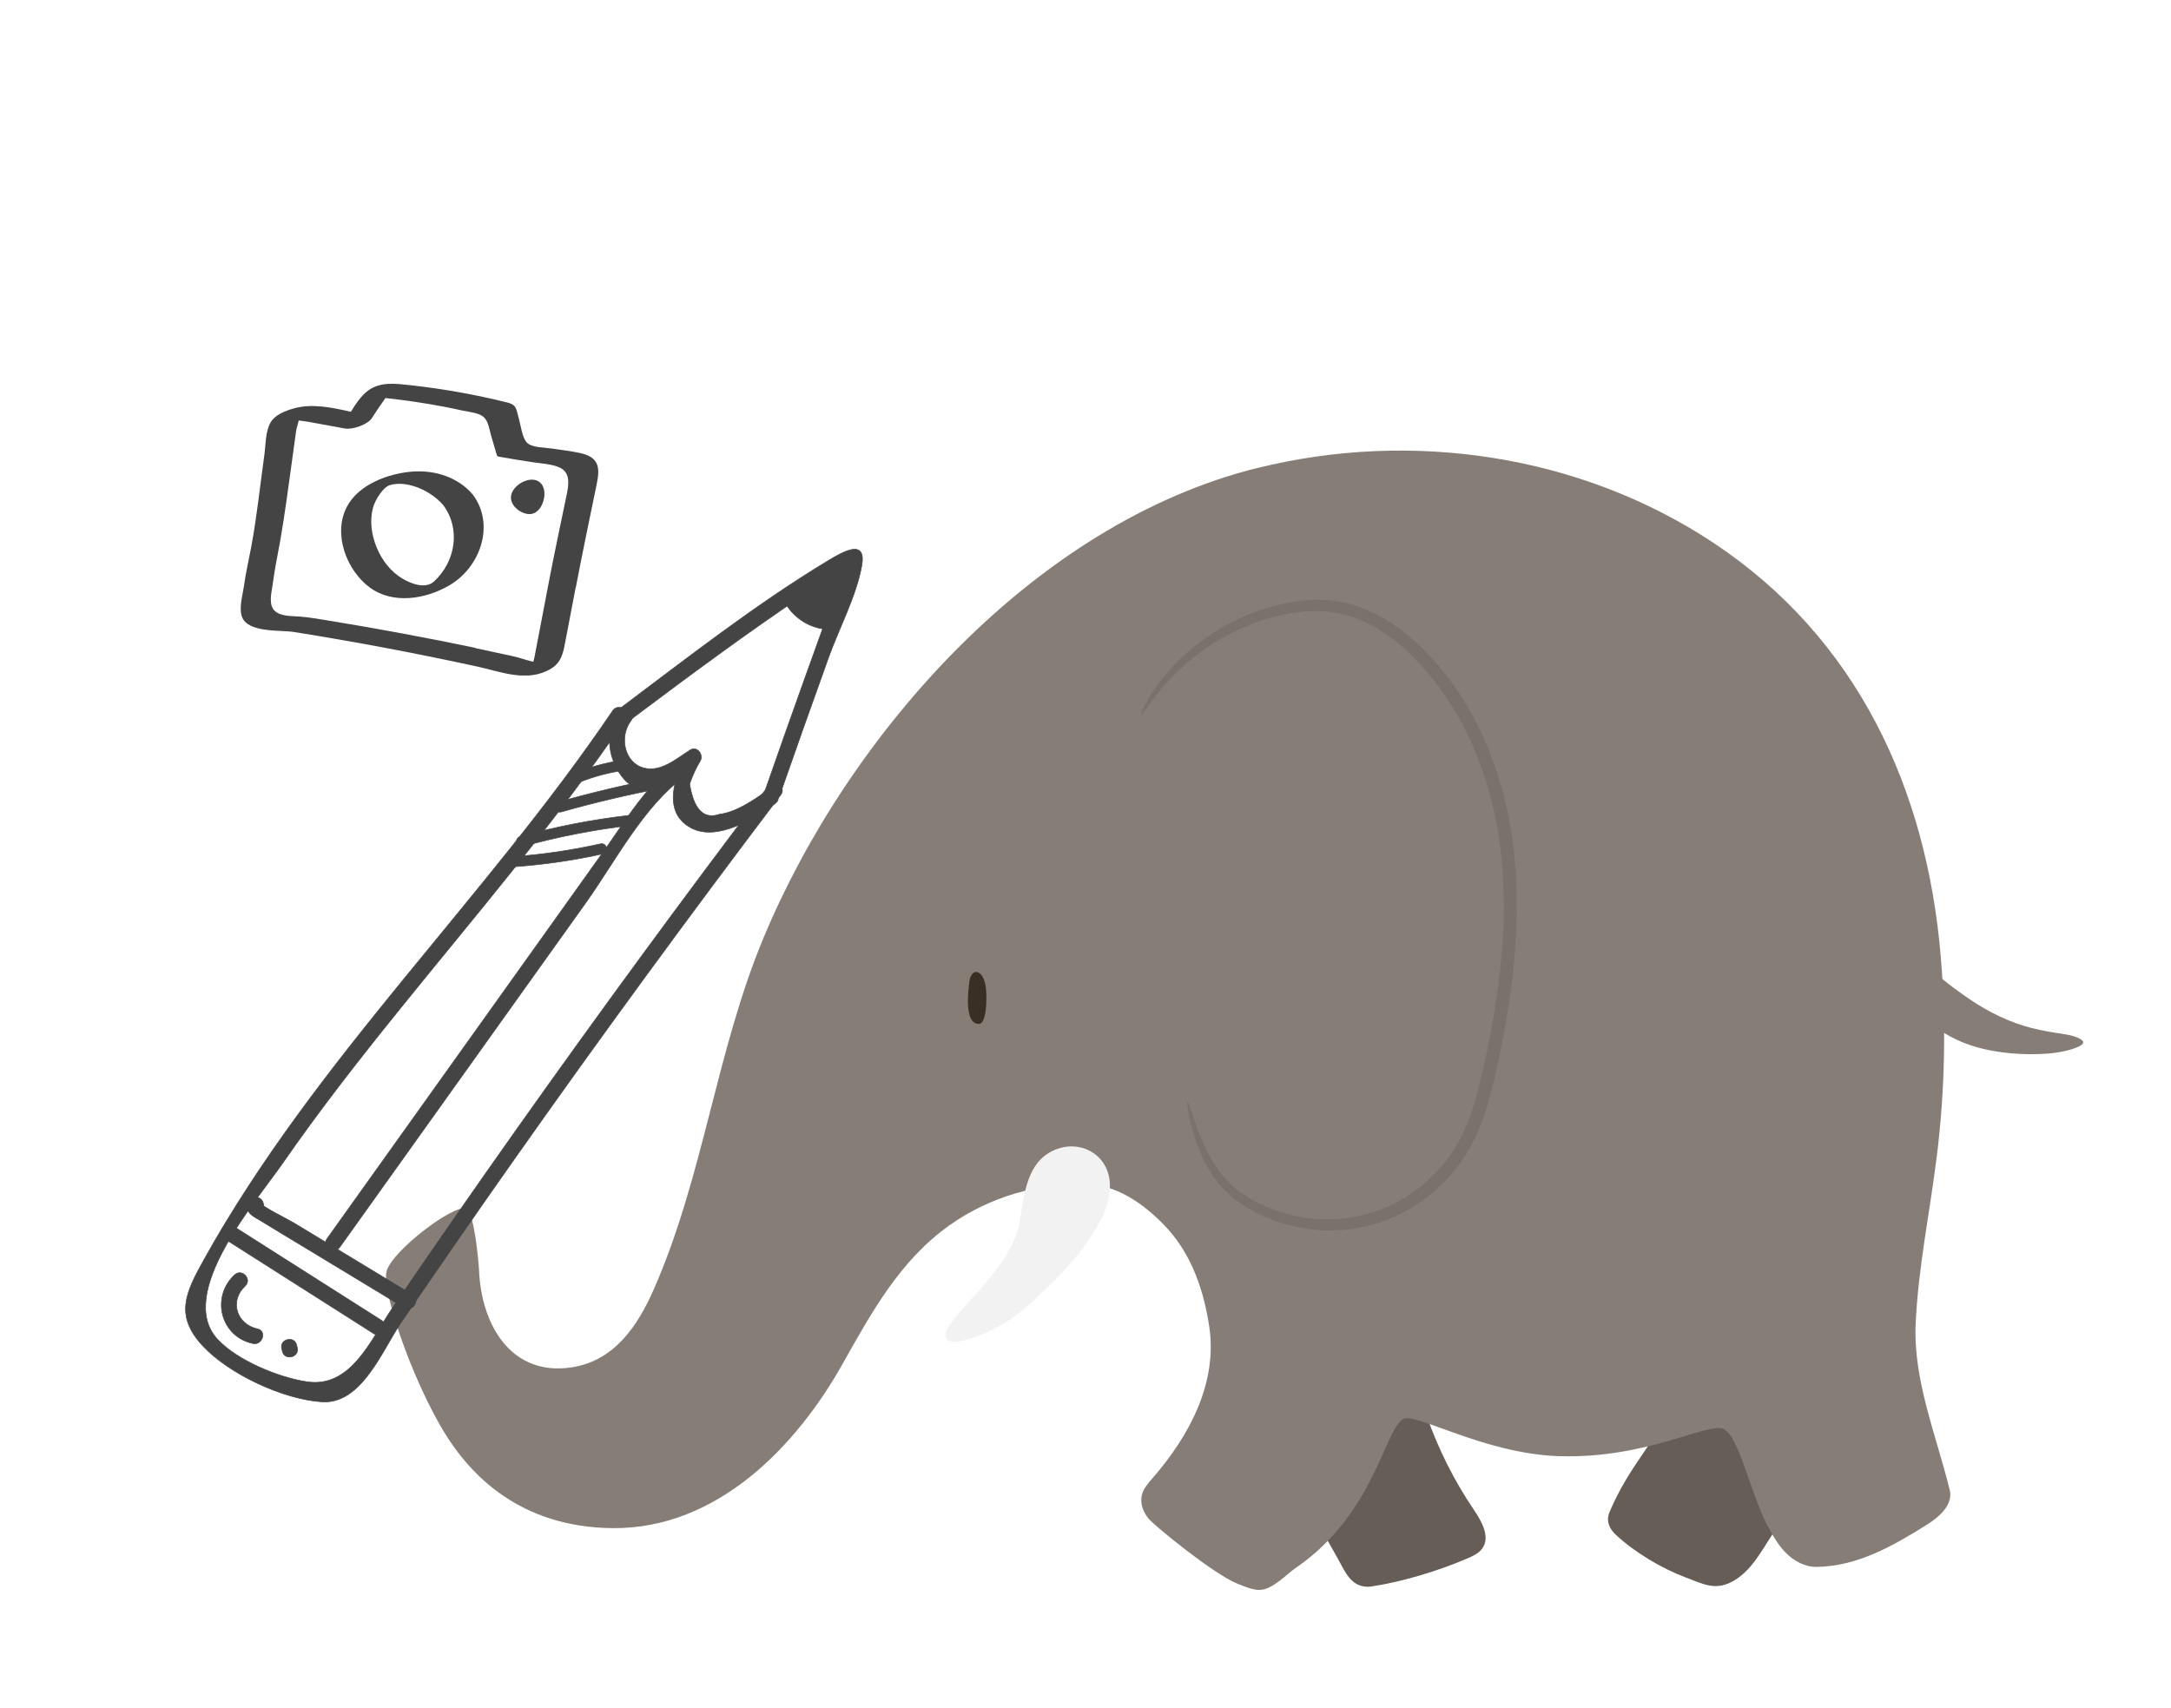 <?xml version="1.0" encoding="UTF-8"?><svg id="a" xmlns="http://www.w3.org/2000/svg" xmlns:xlink="http://www.w3.org/1999/xlink" viewBox="0 0 352 277"><defs><style>.d,.e{fill:none;}.f{fill:#f2f2f2;}.g{fill:#675d57;}.h{fill:#444;}.i{fill:#867d76;}.j{fill:#3a2f25;}.k{fill:#7a716c;}.e{stroke:#444;stroke-miterlimit:10;stroke-width:.1px;}.l{clip-path:url(#c);}.m{clip-path:url(#b);}</style><clipPath id="b"><rect class="d" x="27.44" y="91.5" width="115.71" height="134.38" transform="translate(-7.42 4.22) rotate(-2.72)"/></clipPath><clipPath id="c"><rect class="d" x="39.04" y="62.19" width="57.96" height="47.34"/></clipPath></defs><g><path class="i" d="M312.06,154.87c-1.2,2.89-2.22,5.1-1.75,6.95,.83,3.24,4.06,5.39,6.9,6.75,3.59,1.71,7.95,2.34,11.89,2.37,1.94,.01,3.92-.1,5.81-.54,.42-.1,3.83-.91,2.59-1.79-1.1-.78-2.93-.93-4.21-1.14-1.77-.29-3.5-.61-5.21-1.15-3.61-1.12-6.85-2.91-9.9-5.11-1.91-1.38-4-2.85-5.47-4.71-.31-.4-.87-1.07-.64-1.63"/><path class="g" d="M217.47,253.76c.5,.96,1.05,1.92,1.86,2.64s1.93,1.01,3,.85c4.63-.68,10.69-2.42,15.7-4.6,.86-.37,1.75-.8,2.3-1.56,1.33-1.86-.07-4.37-1.35-6.26-3.21-4.74-5.8-9.9-7.69-15.31-.25-.73-.54-1.52-1.19-1.93-.99-.62-2.28-.08-3.31,.46-3.81,2-7.71,4.07-10.5,7.35-2.79,3.27-4.24,8.07-2.42,11.96,.1,.2,2.72,4.73,3.61,6.42Z"/><path class="g" d="M262.99,241.04c-1.04,1.88-1.78,3.55-2.05,4.21-.56,1.38-.02,2.64,1.08,3.65,3.07,2.84,7.34,5.39,11.26,6.87,2.75,1.04,4.63,2.1,7.28,.84,3.26-1.55,5.11-5.26,6.81-7.8,1.47-2.2,1.6-3.54,2.34-6.08,.74-2.54,.61-5.47-.96-7.6-1.07-1.45-2.69-2.39-4.27-3.27-2.84-1.59-5.86-3.18-9.11-3.2-3.6-.02-4.96,.44-6.96,3.85s-3.49,5.06-5.41,8.53Z"/><path class="i" d="M203.92,75.88c24.96-6.2,52.31-2.16,73.85,12.11,23.32,15.45,34.62,39.86,36.9,67.14,.9,10.71,.69,21.52-.62,32.18-1.12,9.12-3.04,18.16-3.45,27.34-.41,9.18,3.34,18.06,5.53,26.98,.56,2.29-1.61,4.28-3.61,5.54-5.62,3.53-11.4,6.83-18.03,6.9-1.89,.02-3.67-.98-4.99-2.33s-2.23-3.04-3.1-4.71c-2.54-4.9-4.46-14.14-6.94-15.32s-12.34,4.83-26.6,4.41c-11.99-.35-23.15-7.01-25.25-6.06-3.06,1.38-4.67,15.36-17.48,24.15-1.35,.93-2.49,2.21-4.17,3.1s-2.81,.5-5.3-.5c-3.95-1.58-13.46-9.42-14.38-10.5s-1.49-2.57-1.13-3.94c.27-1.05,1.04-1.9,1.75-2.72,5.98-6.86,10.49-15.42,9.18-24.43-.85-5.83-2.83-11.6-6.68-15.87-3.07-3.41-7.67-7.04-12.73-7.29-8.04-.4-16.19,1.98-22.75,6.64-7.95,5.65-12.56,14.01-17.34,22.52-7.39,13.15-20.18,26.71-37.24,26.57-15.38-.13-22.86-9.12-25.87-13.35-5.76-8.08-11.73-25.04-10.79-28.33s10.68-10.74,12.87-10.17c1.28,.34,2.05,8.49,2.12,10.05,.37,8.9,5.23,17.18,14.95,15.74,6.99-1.03,10.79-6.75,13.42-12.75,8.02-18.28,10.08-38.49,17.74-56.88,13.72-32.96,43.87-67.23,80.12-76.23Z"/><path class="f" d="M165.28,198.37c.72-3.89,.95-9.08,4.72-11.39,4.48-2.75,9.97-.04,9.96,5.3,0,2.79-1.3,5.41-2.78,7.77-2.84,4.54-6.76,8.25-10.73,11.85-4.26,3.87-13.17,7.52-13.17,4.61s10.56-10.38,12-18.15Z"/><path class="j" d="M157.17,159.2c-.16,1.29-.92,6.86,1.56,6.83,1.21-.02,1.31-3.99,1.13-5.75-.32-3.15-2.39-3.53-2.7-1.07Z"/><path class="k" d="M245.91,147.61c.03-2.42-.02-5.82-.48-9.88-.24-2.03-.59-4.22-1.09-6.52-.51-2.3-1.18-4.7-2.03-7.15-1.7-4.9-4.26-9.98-7.79-14.53-1.78-2.26-3.74-4.42-5.99-6.31-2.24-1.88-4.74-3.5-7.48-4.57-2.72-1.1-5.69-1.52-8.48-1.36-2.8,.14-5.43,.75-7.89,1.53-4.91,1.6-8.94,4.18-11.95,6.77-3,2.62-5,5.22-6.18,7.13-1.19,1.91-1.63,3.11-1.52,3.16,.14,.08,.8-.99,2.13-2.75,1.33-1.75,3.42-4.16,6.4-6.56,3-2.37,6.93-4.73,11.63-6.15,4.66-1.42,10.19-2.09,15.14,.02,4.99,2.03,9.19,6.02,12.53,10.35,3.35,4.36,5.79,9.24,7.43,13.97,3.34,9.49,3.54,18.13,3.55,22.83-.03,2.37-.17,5.68-.61,9.64-.43,3.96-1.17,8.57-2.2,13.53-1.06,4.95-2.16,10.35-4.91,15.02-2.74,4.64-7.2,8.4-12.23,10.33-5.02,1.98-10.54,2.02-15.22,.73-2.34-.65-4.51-1.58-6.37-2.74-1.89-1.11-3.35-2.54-4.5-4.04-2.25-3.04-3.31-6.1-4.05-8.16-.72-2.09-1.08-3.29-1.22-3.26-.13,.03,0,1.28,.51,3.47,.56,2.16,1.44,5.35,3.72,8.7,1.15,1.65,2.74,3.3,4.73,4.55,1.95,1.29,4.23,2.34,6.72,3.08,4.96,1.48,10.9,1.55,16.37-.53,5.46-2.02,10.31-6.03,13.33-11.07,1.51-2.52,2.54-5.22,3.33-7.87,.79-2.66,1.35-5.27,1.88-7.77,1.05-5.02,1.8-9.7,2.22-13.74,.43-4.04,.56-7.43,.57-9.85Z"/></g><g class="m"><path class="h" d="M99.34,115.25c-20.74,30.63-48.18,56.54-66.26,89-2.97,5.33-4.8,9.03-.22,13.96,4.29,4.62,13.12,8.72,19.38,9.1,6.4,.39,9.76-8.41,12.78-12.84,6.01-8.81,12.08-17.58,18.22-26.3,14.11-20.03,28.58-39.79,43.37-59.31,.96-1.28-1.14-2.6-2.1-1.33-13.84,18.26-27.4,36.74-40.64,55.44-6.85,9.67-13.61,19.41-20.29,29.2-3.46,5.07-6.65,12.95-13.8,11.89-4.68-.7-11.36-3.49-14.5-6.88-6.87-7.4,6.27-22.38,10.63-28.68,5.92-8.54,12.33-16.73,18.86-24.82,12.5-15.49,25.5-30.61,36.67-47.11,.9-1.33-1.2-2.65-2.1-1.33"/><path class="e" d="M99.34,115.25c-20.74,30.63-48.18,56.54-66.26,89-2.97,5.33-4.8,9.03-.22,13.96,4.29,4.62,13.12,8.72,19.38,9.1,6.4,.39,9.76-8.41,12.78-12.84,6.01-8.81,12.08-17.58,18.22-26.3,14.11-20.03,28.58-39.79,43.37-59.31,.96-1.28-1.14-2.6-2.1-1.33-13.84,18.26-27.4,36.74-40.64,55.44-6.85,9.67-13.61,19.41-20.29,29.2-3.46,5.07-6.65,12.95-13.8,11.89-4.68-.7-11.36-3.49-14.5-6.88-6.87-7.4,6.27-22.38,10.63-28.68,5.92-8.54,12.33-16.73,18.86-24.82,12.5-15.49,25.5-30.61,36.67-47.11,.9-1.33-1.2-2.65-2.1-1.33Z"/><path class="h" d="M36.4,200.86c8.06,5.12,16.11,10.25,24.17,15.37,1.35,.86,2.68-1.24,1.33-2.1-8.06-5.12-16.11-10.24-24.17-15.37-1.35-.86-2.68,1.24-1.33,2.1"/><path class="e" d="M36.4,200.86c8.06,5.12,16.11,10.25,24.17,15.37,1.35,.86,2.68-1.24,1.33-2.1-8.06-5.12-16.11-10.24-24.17-15.37-1.35-.86-2.68,1.24-1.33,2.1Z"/><path class="h" d="M42.66,195.01c-.03-.07-.06-.14-.09-.22-.19-.45-.9-.8-1.37-.63-.1,.04-.2,.07-.3,.11-.6,.21-1.15,.78-.94,1.48,.37,1.24,1.24,1.54,2.35,2.22,2.49,1.54,5.01,3.03,7.51,4.55,5.24,3.17,10.47,6.34,15.71,9.51,1.37,.83,2.7-1.27,1.33-2.1-4.32-2.62-8.65-5.24-12.98-7.86-2.05-1.24-4.1-2.48-6.15-3.72-1.15-.7-5.21-2.69-5.35-3.15-.31,.49-.62,.99-.94,1.48,.1-.03,.2-.07,.3-.11-.46-.21-.91-.42-1.37-.63,.03,.07,.06,.14,.09,.22,.63,1.47,2.82,.29,2.19-1.17"/><path class="e" d="M42.66,195.01c-.03-.07-.06-.14-.09-.22-.19-.45-.9-.8-1.37-.63-.1,.04-.2,.07-.3,.11-.6,.21-1.15,.78-.94,1.48,.37,1.24,1.24,1.54,2.35,2.22,2.49,1.54,5.01,3.03,7.51,4.55,5.24,3.17,10.47,6.34,15.71,9.51,1.37,.83,2.7-1.27,1.33-2.1-4.32-2.62-8.65-5.24-12.98-7.86-2.05-1.24-4.1-2.48-6.15-3.72-1.15-.7-5.21-2.69-5.35-3.15-.31,.49-.62,.99-.94,1.48,.1-.03,.2-.07,.3-.11-.46-.21-.91-.42-1.37-.63,.03,.07,.06,.14,.09,.22,.63,1.47,2.82,.29,2.19-1.17Z"/><path class="h" d="M100.25,115.49c-2.38,3.12-1.62,8.05,1,10.92,3.52,3.85,8.53-.51,11.84-2.6-.55-.59-1.09-1.17-1.64-1.76-1.98,3.61-4.24,9.63,.61,12.2,4.27,2.26,10.37-1.61,13.66-3.99,1.29-.94-.41-2.74-1.7-1.82-1.95,1.41-4.84,3.31-7.32,3.58-2.58,.91-4.21-.73-4.88-4.91,.45-1.31,1.02-2.56,1.73-3.74,.55-1-.51-2.47-1.64-1.76-2.32,1.48-4.78,3.64-7.52,2.92-3.13-.82-4.08-5.05-2.05-7.72,.97-1.27-1.14-2.59-2.1-1.33"/><path class="e" d="M100.25,115.49c-2.38,3.12-1.62,8.05,1,10.92,3.52,3.85,8.53-.51,11.84-2.6-.55-.59-1.09-1.17-1.64-1.76-1.98,3.61-4.24,9.63,.61,12.2,4.27,2.26,10.37-1.61,13.66-3.99,1.29-.94-.41-2.74-1.7-1.82-1.95,1.41-4.84,3.31-7.32,3.58-2.58,.91-4.21-.73-4.88-4.91,.45-1.31,1.02-2.56,1.73-3.74,.55-1-.51-2.47-1.64-1.76-2.32,1.48-4.78,3.64-7.52,2.92-3.13-.82-4.08-5.05-2.05-7.72,.97-1.27-1.14-2.59-2.1-1.33Z"/><path class="h" d="M109.98,123.57c-5.2,3.71-8.45,9.37-12.12,14.5-4.98,6.98-9.97,13.96-14.95,20.94-9.97,13.96-19.94,27.92-29.91,41.88-.93,1.3,1.18,2.63,2.1,1.33,9.02-12.63,18.04-25.26,27.06-37.89,4.27-5.98,8.55-11.96,12.82-17.95,4.79-6.71,9.42-15.79,16.17-20.61,1.28-.92,.13-3.12-1.17-2.19"/><path class="e" d="M109.98,123.57c-5.2,3.71-8.45,9.37-12.12,14.5-4.98,6.98-9.97,13.96-14.95,20.94-9.97,13.96-19.94,27.92-29.91,41.88-.93,1.3,1.18,2.63,2.1,1.33,9.02-12.63,18.04-25.26,27.06-37.89,4.27-5.98,8.55-11.96,12.82-17.95,4.79-6.71,9.42-15.79,16.17-20.61,1.28-.92,.13-3.12-1.17-2.19Z"/><path class="h" d="M102.09,116.8c9.46-7.09,18.97-14.16,28.79-20.74,1.8-1.21,5.01-2.42,6.43-4.03,.22-.25,.91-.27,1.06-.54,.29-.49-.16-1.65-.8-1.11-.7,.59-1.04,2.87-1.36,3.76-4.07,11.22-8.12,22.46-12.04,33.73-.53,1.52,1.84,2.26,2.37,.75,2.56-7.35,5.17-14.68,7.8-22,1.69-4.71,4.5-9.94,5.38-14.88,.81-4.53-3.06-2.27-5.56-.76-11.77,7.12-22.78,15.75-33.77,24-1.28,.96,.43,2.77,1.7,1.82"/><path class="e" d="M102.09,116.8c9.46-7.09,18.97-14.16,28.79-20.74,1.8-1.21,5.01-2.42,6.43-4.03,.22-.25,.91-.27,1.06-.54,.29-.49-.16-1.65-.8-1.11-.7,.59-1.04,2.87-1.36,3.76-4.07,11.22-8.12,22.46-12.04,33.73-.53,1.52,1.84,2.26,2.37,.75,2.56-7.35,5.17-14.68,7.8-22,1.69-4.71,4.5-9.94,5.38-14.88,.81-4.53-3.06-2.27-5.56-.76-11.77,7.12-22.78,15.75-33.77,24-1.28,.96,.43,2.77,1.7,1.82Z"/><path class="h" d="M127.14,97.42c1.26,2.55,3.91,4.36,6.74,4.6l4.97-11.54-11.71,6.94Z"/><path class="e" d="M127.14,97.42c1.26,2.55,3.91,4.36,6.74,4.6l4.97-11.54-11.71,6.94Z"/><path class="h" d="M100.93,123.28c-2.69,.38-5.27,1.09-7.79,2.11-.99,.4-.2,1.86,.78,1.46,2.38-.96,4.83-1.6,7.37-1.96,1.05-.15,.68-1.76-.37-1.62"/><path class="e" d="M100.93,123.28c-2.69,.38-5.27,1.09-7.79,2.11-.99,.4-.2,1.86,.78,1.46,2.38-.96,4.83-1.6,7.37-1.96,1.05-.15,.68-1.76-.37-1.62Z"/><path class="h" d="M106.78,126.21c-5.44,1.04-10.81,2.31-16.14,3.82-1.02,.29-.66,1.91,.37,1.62,5.32-1.51,10.7-2.78,16.14-3.82,1.05-.2,.68-1.82-.37-1.62"/><path class="e" d="M106.78,126.21c-5.44,1.04-10.81,2.31-16.14,3.82-1.02,.29-.66,1.91,.37,1.62,5.32-1.51,10.7-2.78,16.14-3.82,1.05-.2,.68-1.82-.37-1.62Z"/><path class="h" d="M102.03,132.21c-5.99,.69-11.86,1.83-17.67,3.43-1.02,.29-.67,1.9,.36,1.62,5.81-1.61,11.68-2.75,17.67-3.44,1.06-.12,.68-1.74-.37-1.62"/><path class="e" d="M102.03,132.21c-5.99,.69-11.86,1.83-17.67,3.43-1.02,.29-.67,1.9,.36,1.62,5.81-1.61,11.68-2.75,17.67-3.44,1.06-.12,.68-1.74-.37-1.62Z"/><path class="h" d="M97.38,136.83c-4.6,1.02-9.22,1.72-13.92,2.05-1.05,.08-1.14,1.73-.08,1.66,4.84-.35,9.62-1.03,14.36-2.09,1.04-.23,.68-1.85-.37-1.62"/><path class="e" d="M97.38,136.83c-4.6,1.02-9.22,1.72-13.92,2.05-1.05,.08-1.14,1.73-.08,1.66,4.84-.35,9.62-1.03,14.36-2.09,1.04-.23,.68-1.85-.37-1.62Z"/><path class="h" d="M38.05,206.71c-3.88,3.59-2.31,10,2.95,11.14,1.55,.33,2.31-2.03,.75-2.37-3.38-.73-4.62-4.53-2-6.95,1.17-1.09-.52-2.91-1.7-1.82"/><path class="e" d="M38.05,206.71c-3.88,3.59-2.31,10,2.95,11.14,1.55,.33,2.31-2.03,.75-2.37-3.38-.73-4.62-4.53-2-6.95,1.17-1.09-.52-2.91-1.7-1.82Z"/><path class="h" d="M45.68,218.66c.03,.15,.07,.3,.1,.45,.35,1.56,2.78,1.02,2.42-.55l-.1-.45c-.35-1.56-2.78-1.02-2.43,.55"/><path class="e" d="M45.68,218.66c.03,.15,.07,.3,.1,.45,.35,1.56,2.78,1.02,2.42-.55l-.1-.45c-.35-1.56-2.78-1.02-2.43,.55Z"/></g><g class="l"><path class="h" d="M77.06,105.05c-3.84-.8-7.69-1.57-11.54-2.28-4.11-.77-8.23-1.49-12.36-2.16-1.5-.24-2.99-.51-4.5-.63-1.24-.1-3.05,0-4.05-.87-1.09-.95-.63-2.8-.45-4.02,.22-1.55,.45-3.09,.76-4.63,.8-4.06,1.38-8.12,1.94-12.22,.25-1.79,.49-3.57,.74-5.36,.14-1.02,.28-2.04,.42-3.06,.06-.43,.32-1.12,.41-1.64,.54,.08,1.09,.13,1.58,.22,1.97,.36,3.94,.72,5.91,1.08,1.21,.22,3.66-.6,4.36-1.67,.71-1.11,1.45-2.2,2.22-3.27,3.2,.35,6.38,.81,9.54,1.42,1,.19,2,.4,2.99,.62,1.09,.24,2.65,.33,3.45,1.1,.73,.7,.86,1.95,1.14,2.92,.32,1.08,.64,2.17,.95,3.25,.1,.15,.25,.22,.44,.22,1.79,.32,3.59,.61,5.38,.88,1.32,.2,2.74,.26,4,.71,1.96,.7,1.91,2.37,1.57,4.18-1.05,5.05-2.12,10.08-3.09,15.15-.46,2.41-.92,4.82-1.38,7.23-.24,1.27-.48,2.54-.73,3.81-.08,.43-.16,.86-.29,1.28-1.14-.27-2.29-.68-3.27-.9-2.04-.45-4.09-.89-6.13-1.32m16.29-9.83c1.07-5.57,2.22-11.12,3.37-16.67,.23-1.21,.57-2.73-.22-3.81-.75-1.04-2.19-1.28-3.36-1.5-1.19-.22-2.4-.36-3.59-.54-1.15-.18-3.31-.14-4.11-.95-.8-.81-1.01-2.84-1.33-3.94-.44-1.51-.3-2.2-1.89-2.59-5.16-1.28-10.4-2.22-15.69-2.8-2.33-.25-4.84-.63-6.88,.89-1.07,.79-1.97,2.11-2.77,3.42-3.09-.7-6.34-1.39-9.31-.53-1.35,.39-2.98,1-3.72,2.28-.84,1.47-.77,3.61-1,5.25-.69,4.97-1.21,10-2.13,14.93-.39,2.1-.88,4.18-1.17,6.29-.21,1.47-.84,3.54-.34,4.99,.94,2.68,6.21,2.14,8.44,2.5,4.9,.78,9.8,1.63,14.68,2.55,5.01,.94,10.01,1.96,14.99,3.04,4.03,.88,8.2,2.67,12.05,.33,1.78-1.08,2-2.88,2.36-4.78l1.6-8.38Z"/><path class="h" d="M70.4,94.26c-1.4,1.31-3.74,.41-5.2-.47-1.88-1.13-3.26-2.95-4.1-4.95-.84-2.02-1.21-4.36-.62-6.5,.39-1.45,1.72-3.39,2.73-3.68,2.94-.86,6.8,1.05,8.66,3.25,2.85,3.85,2.01,9.1-1.47,12.35m6.3-14.02c-2.42-2.87-6.17-4.05-9.86-3.77-3.86,.3-8.68,2.06-10.59,5.69-2.31,4.38-.09,10.3,3.7,13.1,3.8,2.8,9.13,1.88,12.97-.38,4.96-2.93,7.37-9.77,3.78-14.63"/><path class="h" d="M84.19,78.49c-.73,.52-1.36,1.32-1.35,2.22,0,.16,.03,.31,.06,.46,.23,.89,1.04,1.61,1.86,1.95,.44,.18,.92,.3,1.39,.22,.68-.11,1.24-.62,1.58-1.22,.57-1,.82-2.52,.14-3.53-.86-1.26-2.63-.86-3.69-.1"/></g></svg>